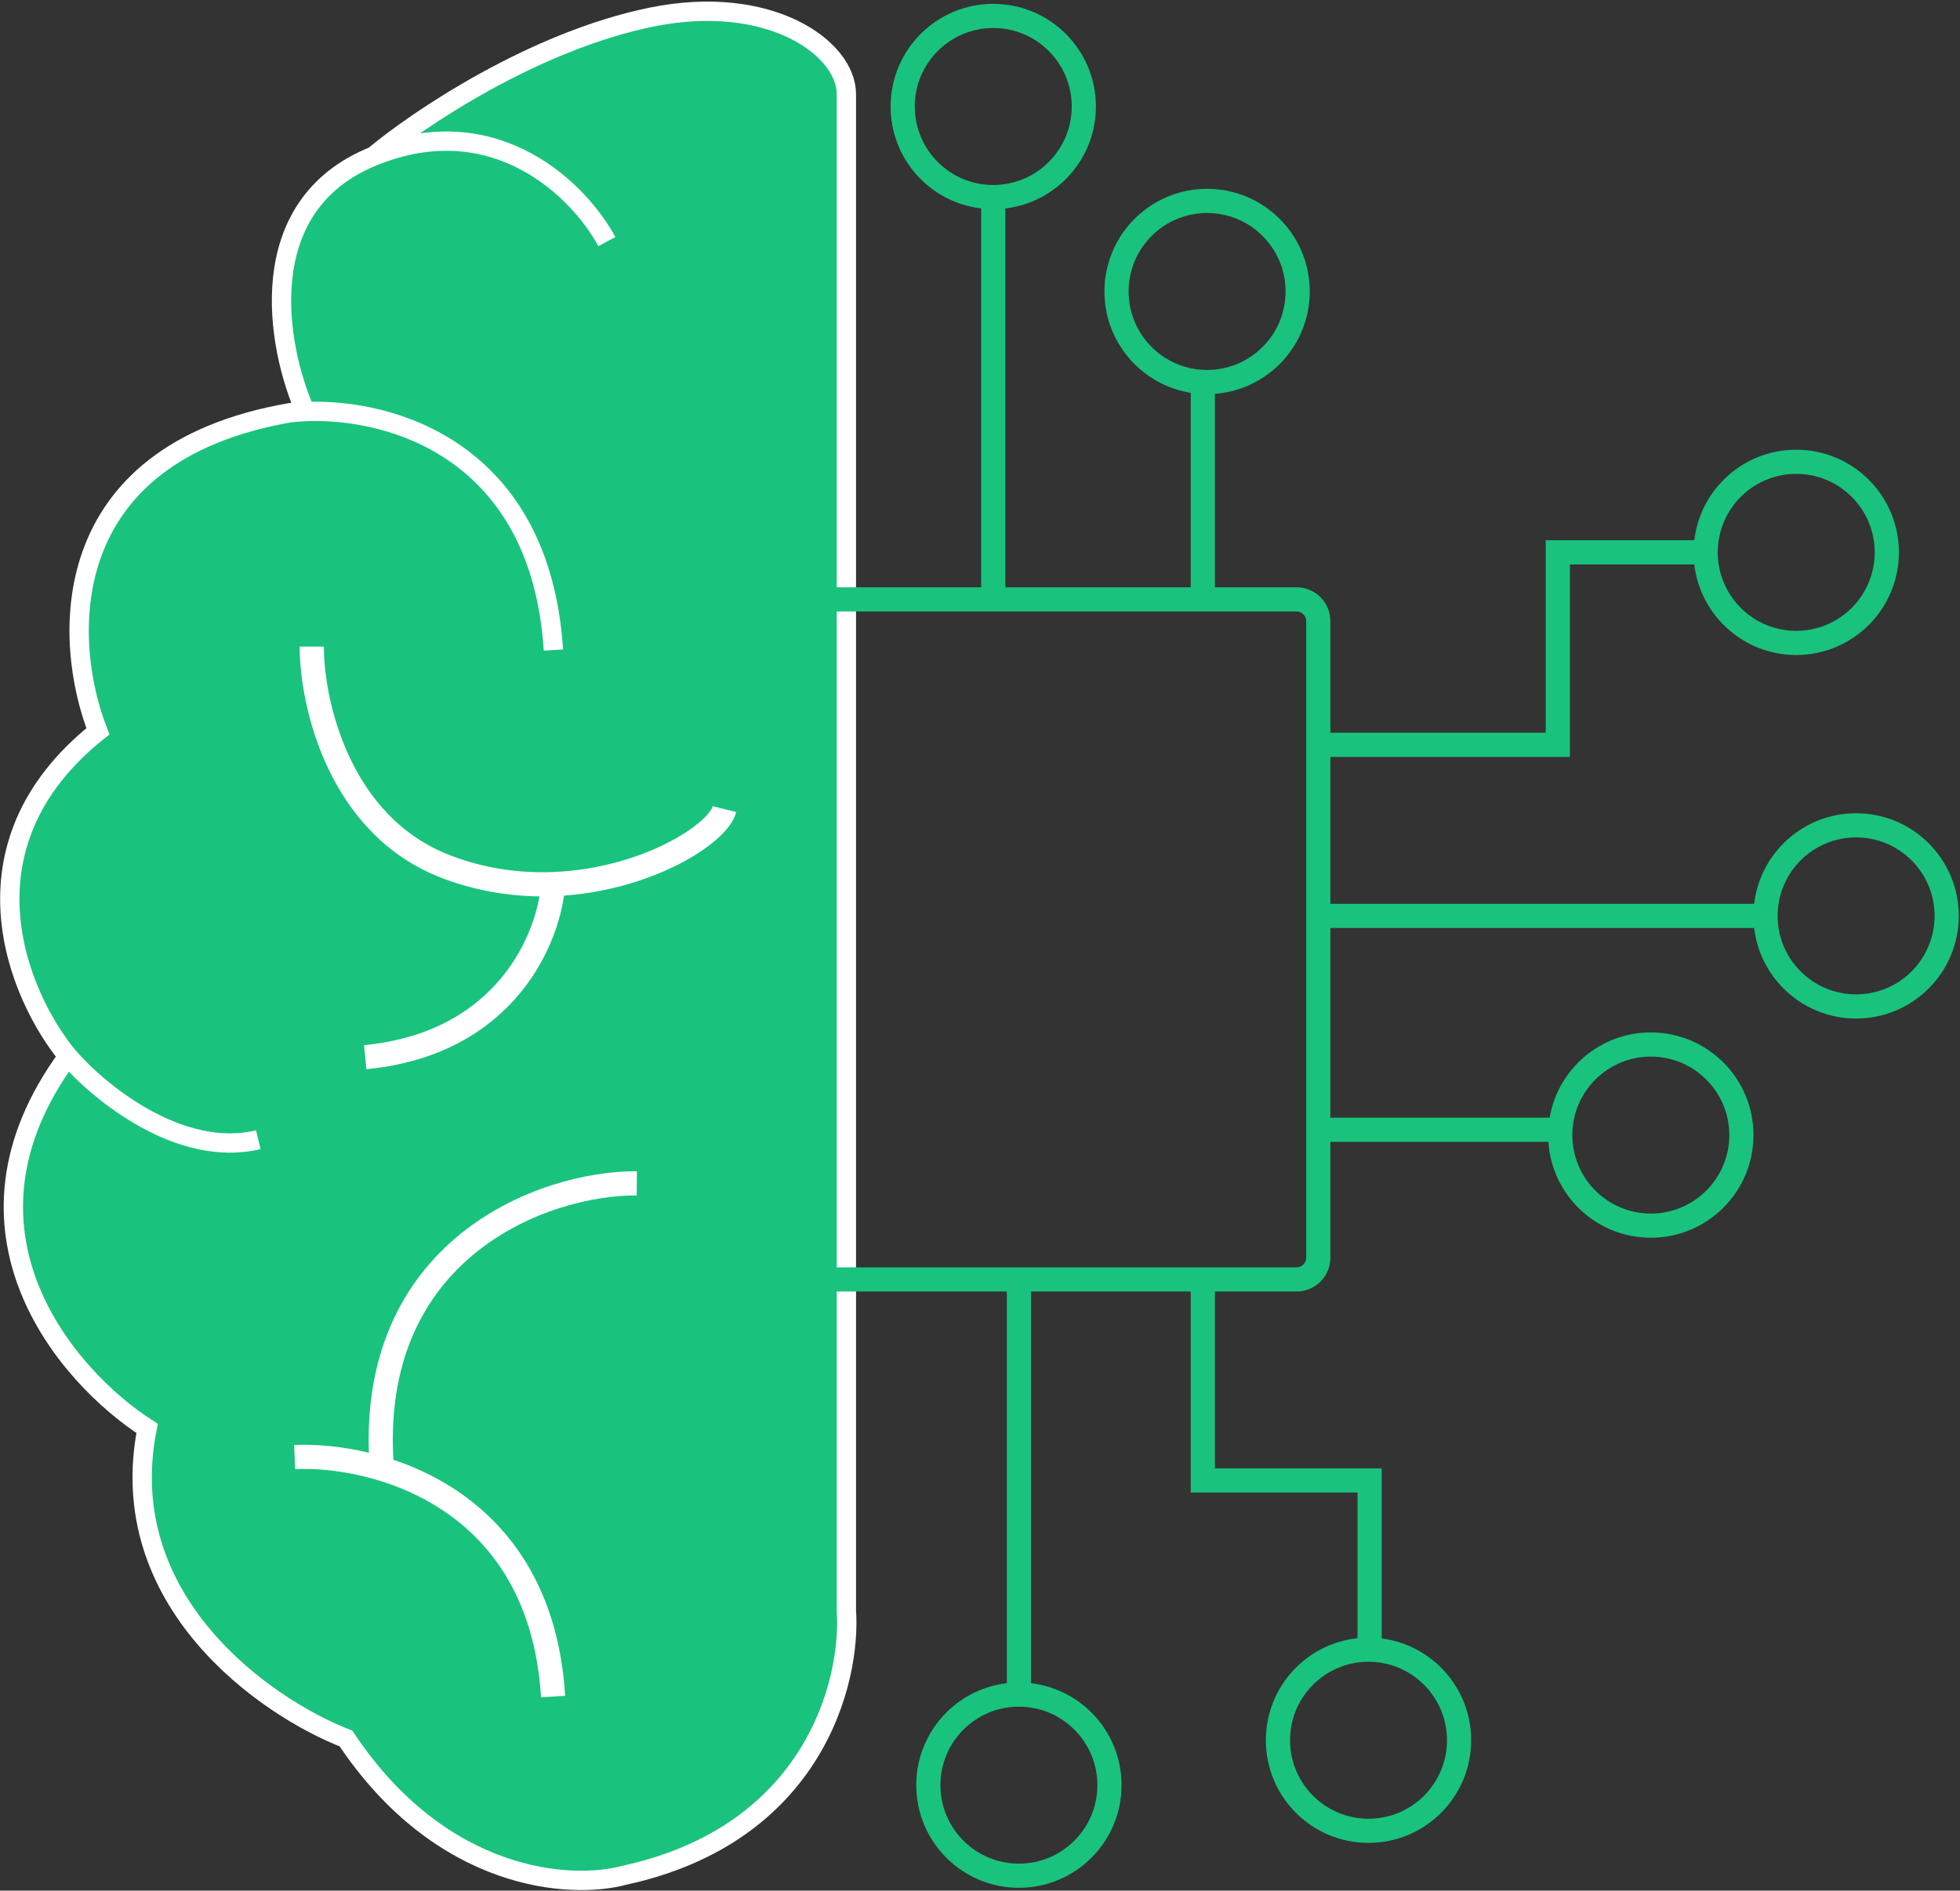 <svg width="1017" height="981" viewBox="0 0 1017 981" fill="none" xmlns="http://www.w3.org/2000/svg">
<rect x="0" y="0" width="1017" height="981" fill="#333333" stroke="none"/>
<path d="M439.159 835.491V48.797C439.159 24.941 399.435 -3.575 338.186 8.853C276.938 21.28 216.502 62.113 193.941 80.976C130.029 106.719 143.623 180.075 158.41 213.535C155.698 213.648 150.667 214.126 150.667 214.126C27.282 235.43 32.681 333.221 50.805 379.453C-23.759 438.927 9.38 516.672 35.271 548.11C-31.304 638.652 34.901 714.547 76.325 741.177C58.572 830.831 137.722 885.793 179.516 902.066C229.226 976.63 296.392 980.477 323.762 973.08C422.293 951.776 441.748 872.477 439.159 835.491Z" fill="#19C37D"/>
<path d="M35.271 548.11C-31.304 638.652 34.901 714.547 76.325 741.177C58.572 830.831 137.722 885.793 179.516 902.066C229.226 976.63 296.392 980.477 323.762 973.08C422.293 951.776 441.748 872.477 439.159 835.491V48.797C439.159 24.941 399.435 -3.575 338.186 8.853C276.938 21.28 216.502 62.113 193.941 80.976M35.271 548.11C51.175 566.603 93.191 601.148 134.023 591.383M35.271 548.11C9.38 516.672 -23.759 438.927 50.805 379.453C32.681 333.221 27.282 235.43 150.667 214.126C150.667 214.126 155.698 213.648 158.41 213.535M287.146 337.289C280.452 233.539 202.912 211.677 158.41 213.535M158.41 213.535C143.623 180.075 130.029 106.719 193.941 80.976M193.941 80.976C257.853 55.233 301.2 99.838 314.885 125.359" stroke="white" stroke-width="10.028"/>
<path fill-rule="evenodd" clip-rule="evenodd" d="M556.104 55.261C556.104 77.753 537.87 95.986 515.378 95.986C492.886 95.986 474.653 77.753 474.653 55.261C474.653 32.769 492.886 14.535 515.378 14.535C537.87 14.535 556.104 32.769 556.104 55.261ZM521.646 108.157C548.107 105.055 568.639 82.555 568.639 55.261C568.639 25.846 544.793 2 515.378 2C485.963 2 462.117 25.846 462.117 55.261C462.117 82.555 482.649 105.055 509.111 108.157V304.75H406.639V317.285H672.753C675.522 317.285 677.767 319.53 677.767 322.299V652.584C677.767 655.353 675.522 657.598 672.753 657.598H406.639V670.133H522.426V873.383C495.96 876.481 475.424 898.983 475.424 926.28C475.424 955.695 499.269 979.541 528.684 979.541C558.1 979.541 581.945 955.695 581.945 926.28C581.945 898.989 561.418 876.491 534.961 873.385V670.133H617.85V768.166V774.434H624.117H704.397V850.019C677.658 852.86 656.828 875.487 656.828 902.98C656.828 932.395 680.674 956.24 710.089 956.24C739.504 956.24 763.35 932.395 763.35 902.98C763.35 875.883 743.115 853.513 716.932 850.154V768.166V761.898H710.665H630.385V670.133H672.753C682.445 670.133 690.302 662.276 690.302 652.584V592.462H803.424C805.224 620.249 828.331 642.229 856.572 642.229C885.987 642.229 909.833 618.383 909.833 588.968C909.833 559.553 885.987 535.707 856.572 535.707C830.239 535.707 808.369 554.818 804.076 579.927H690.302V481.504H910.198C913.3 507.965 935.799 528.497 963.094 528.497C992.509 528.497 1016.35 504.651 1016.35 475.236C1016.35 445.821 992.509 421.975 963.094 421.975C935.799 421.975 913.3 442.507 910.198 468.969H690.302V392.738H808.308H814.576V386.47V292.875H879.13C882.232 319.337 904.731 339.868 932.025 339.868C961.441 339.868 985.286 316.023 985.286 286.607C985.286 257.192 961.441 233.347 932.025 233.347C904.731 233.347 882.232 253.878 879.13 280.34H808.308H802.04V286.607V380.202H690.302V322.299C690.302 312.607 682.445 304.75 672.753 304.75H630.385V204.349C657.908 202.28 679.596 179.293 679.596 151.24C679.596 121.825 655.751 97.979 626.336 97.979C596.92 97.979 573.075 121.825 573.075 151.24C573.075 177.767 592.468 199.764 617.85 203.828V304.75H521.646V108.157ZM626.336 191.965C648.828 191.965 667.061 173.732 667.061 151.24C667.061 128.748 648.828 110.514 626.336 110.514C603.844 110.514 585.61 128.748 585.61 151.24C585.61 173.732 603.844 191.965 626.336 191.965ZM972.751 286.607C972.751 309.099 954.517 327.333 932.025 327.333C909.534 327.333 891.3 309.099 891.3 286.607C891.3 264.116 909.534 245.882 932.025 245.882C954.517 245.882 972.751 264.116 972.751 286.607ZM963.094 515.961C985.586 515.961 1003.82 497.728 1003.82 475.236C1003.82 452.744 985.586 434.511 963.094 434.511C940.602 434.511 922.368 452.744 922.368 475.236C922.368 497.728 940.602 515.961 963.094 515.961ZM897.298 588.968C897.298 611.46 879.064 629.693 856.572 629.693C834.08 629.693 815.847 611.46 815.847 588.968C815.847 566.476 834.08 548.242 856.572 548.242C879.064 548.242 897.298 566.476 897.298 588.968ZM710.089 943.705C732.581 943.705 750.814 925.472 750.814 902.98C750.814 880.488 732.581 862.254 710.089 862.254C687.597 862.254 669.364 880.488 669.364 902.98C669.364 925.472 687.597 943.705 710.089 943.705ZM569.41 926.28C569.41 948.772 551.176 967.006 528.684 967.006C506.192 967.006 487.959 948.772 487.959 926.28C487.959 903.788 506.192 885.555 528.684 885.555C551.176 885.555 569.41 903.788 569.41 926.28Z" fill="#19C37D"/>
<path d="M161.763 335.506C161.763 364.725 175.744 428.49 231.667 449.793C250.535 456.981 269.404 459.4 286.985 458.75M375.912 419.834C372.672 432.796 334.538 456.994 286.985 458.75M286.985 458.75C285.189 485.723 263.179 541.445 189.503 548.546M330.419 614.011C282.707 613.642 189.26 647.601 198.137 762.11M152.886 756.038C194.943 754.189 280.642 776.454 286.985 880.311" stroke="white" stroke-width="12.535"/>
</svg>
